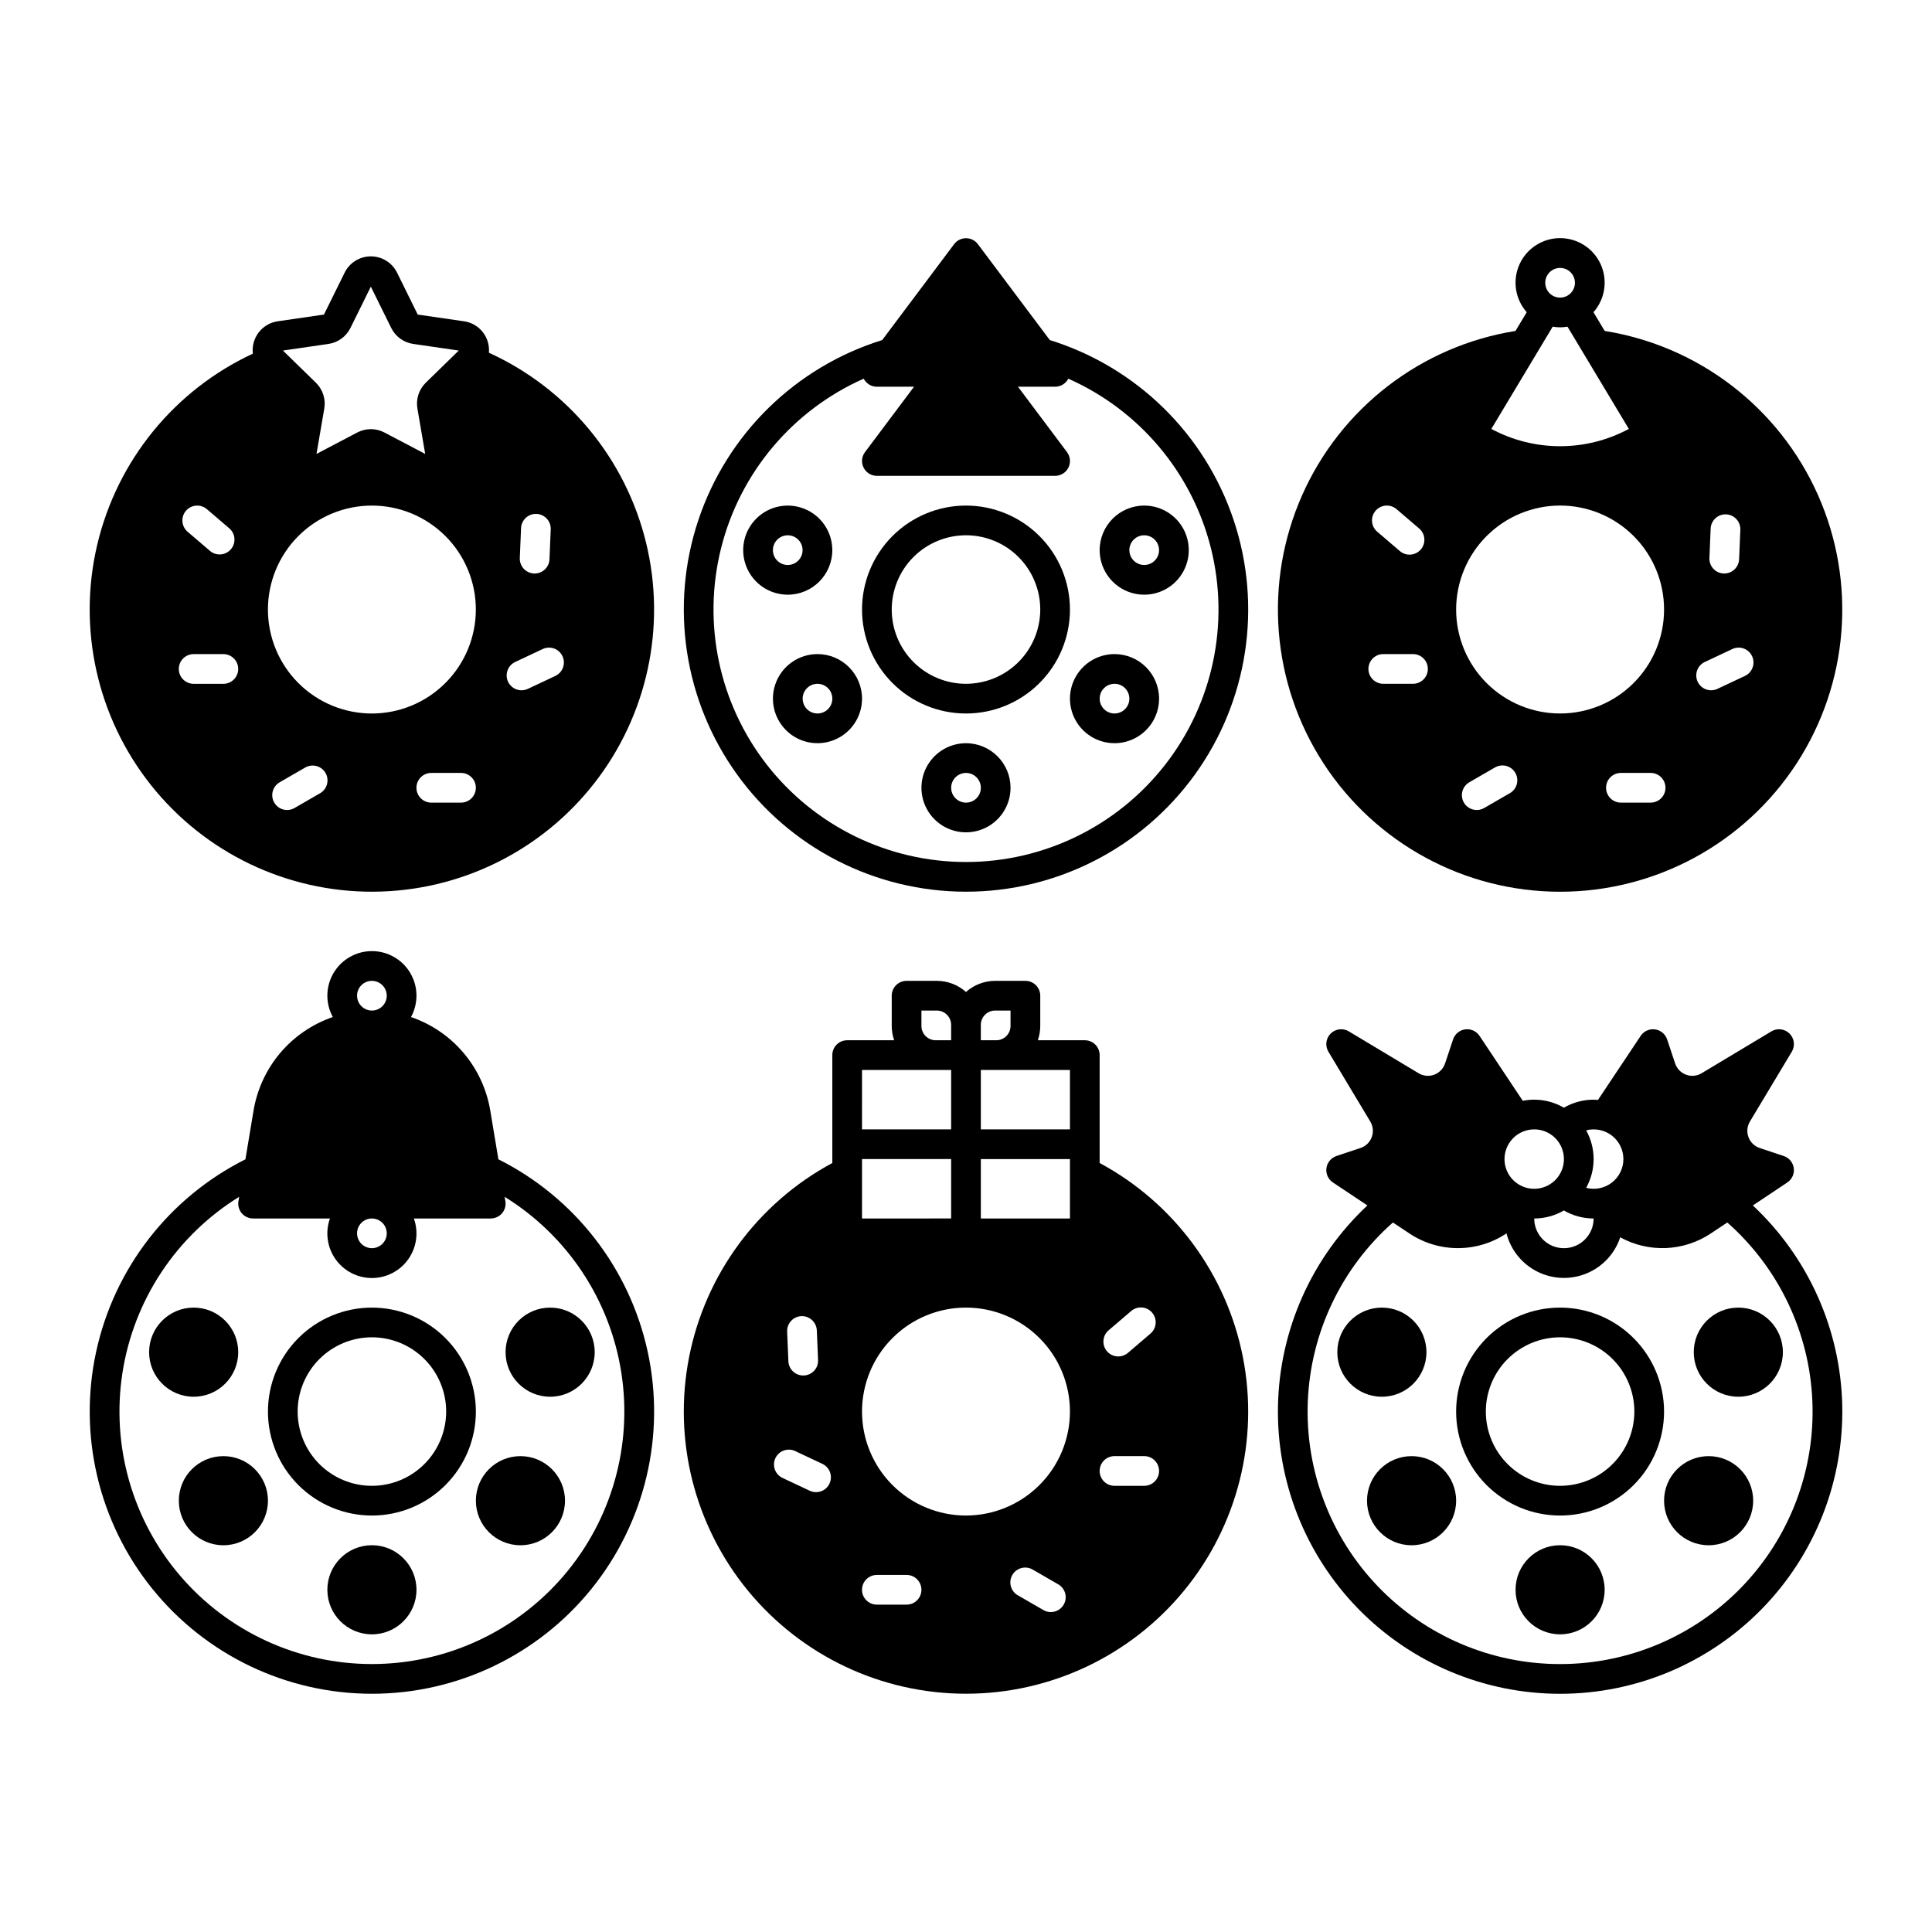 <?xml version="1.0" encoding="UTF-8"?>
<!-- Uploaded to: ICON Repo, www.svgrepo.com, Generator: ICON Repo Mixer Tools -->
<svg fill="#000000" width="800px" height="800px" version="1.1" viewBox="144 144 512 512" xmlns="http://www.w3.org/2000/svg">
 <g>
  <path d="m273.57 237.48c0.086-1.035-0.031-2.074-0.352-3.062-0.902-2.812-3.332-4.859-6.254-5.273l-12.258-1.781-5.481-11.105c-1.305-2.644-4-4.32-6.949-4.32s-5.641 1.676-6.945 4.32l-5.481 11.105-12.258 1.781c-4.156 0.605-7.074 4.41-6.582 8.578-20.773 9.664-35.969 28.316-41.238 50.613-5.266 22.293-0.023 45.773 14.227 63.711 14.254 17.941 35.938 28.355 58.848 28.266 22.91-0.09 44.516-10.676 58.625-28.723 14.109-18.051 19.168-41.57 13.727-63.824-5.441-22.254-20.785-40.785-41.629-50.285zm-80.293 41.883c0.68-0.793 1.645-1.285 2.684-1.363 1.043-0.082 2.074 0.254 2.867 0.934l5.981 5.117c1.609 1.422 1.777 3.871 0.383 5.504-1.398 1.633-3.844 1.844-5.5 0.477l-5.981-5.117c-0.793-0.68-1.285-1.645-1.367-2.688-0.082-1.039 0.254-2.07 0.934-2.863zm9.918 45.855h-7.875c-2.172 0-3.934-1.762-3.934-3.938 0-2.172 1.762-3.934 3.934-3.934h7.875c2.172 0 3.934 1.762 3.934 3.934 0 2.176-1.762 3.938-3.934 3.938zm27.848-90.074c2.523-0.367 4.703-1.949 5.832-4.238l5.402-10.938 5.398 10.938h0.004c1.125 2.289 3.309 3.875 5.832 4.238l12.066 1.754-8.73 8.516c-1.824 1.781-2.66 4.348-2.227 6.859l2.062 12.023-10.797-5.676c-2.258-1.188-4.957-1.188-7.215 0l-10.797 5.676 2.066-12.023c0.43-2.512-0.402-5.078-2.231-6.859l-8.734-8.516zm-2.191 119.06-6.816 3.938h-0.004c-1.883 1.07-4.273 0.422-5.356-1.453-1.082-1.871-0.449-4.269 1.418-5.363l6.816-3.938 0.004 0.004c1.879-1.07 4.269-0.422 5.352 1.453 1.082 1.871 0.449 4.269-1.418 5.363zm37.32 2.5h-7.875c-2.172 0-3.934-1.762-3.934-3.938 0-2.172 1.762-3.934 3.934-3.934h7.875c2.172 0 3.934 1.762 3.934 3.934 0 2.176-1.762 3.938-3.934 3.938zm-23.617-23.617c-7.309 0-14.316-2.902-19.484-8.07-5.164-5.168-8.066-12.176-8.066-19.48 0-7.309 2.902-14.316 8.066-19.484 5.168-5.164 12.176-8.07 19.484-8.07s14.316 2.906 19.48 8.07c5.168 5.168 8.07 12.176 8.07 19.484-0.008 7.305-2.914 14.309-8.078 19.473-5.164 5.164-12.168 8.07-19.473 8.078zm39.527-49.066c0.027-1.055 0.477-2.055 1.246-2.777 0.773-0.719 1.801-1.098 2.852-1.055 1.055 0.043 2.047 0.508 2.754 1.289 0.711 0.785 1.074 1.816 1.012 2.871l-0.328 7.863c-0.086 2.109-1.82 3.769-3.93 3.773h-0.168 0.004c-1.043-0.043-2.027-0.5-2.734-1.27-0.707-0.77-1.078-1.785-1.035-2.828zm9.004 39.148-7.125 3.352 0.004-0.004c-0.949 0.473-2.051 0.543-3.051 0.195-1.004-0.348-1.82-1.086-2.273-2.043-0.449-0.961-0.492-2.062-0.121-3.055 0.371-0.992 1.129-1.793 2.098-2.223l7.125-3.352v0.004c0.949-0.477 2.047-0.547 3.051-0.199 1 0.348 1.82 1.086 2.269 2.047 0.449 0.957 0.496 2.059 0.125 3.051-0.375 0.996-1.129 1.797-2.102 2.223z"/>
  <path d="m422.21 234.12-19.059-25.418c-0.746-0.988-1.91-1.574-3.148-1.574-1.242 0-2.406 0.586-3.148 1.574l-19.062 25.418c-22.965 7.141-41.094 24.891-48.719 47.699-7.621 22.812-3.812 47.895 10.242 67.41s36.637 31.082 60.688 31.082c24.047 0 46.629-11.566 60.684-31.082 14.055-19.516 17.867-44.598 10.242-67.41-7.625-22.809-25.754-40.559-48.719-47.699zm-22.207 138.32c-20.613 0-40.074-9.496-52.754-25.746-12.68-16.246-17.164-37.434-12.156-57.426 5.012-19.992 18.953-36.562 37.797-44.914 0.676 1.309 2.023 2.133 3.496 2.133h9.84l-12.988 17.32c-0.895 1.191-1.039 2.789-0.371 4.121 0.664 1.336 2.027 2.176 3.519 2.176h47.23c1.492 0 2.856-0.84 3.523-2.176 0.664-1.332 0.52-2.93-0.375-4.121l-12.988-17.32h9.84c1.473 0 2.824-0.824 3.496-2.133 18.844 8.352 32.789 24.922 37.797 44.914 5.008 19.992 0.523 41.18-12.156 57.426-12.68 16.25-32.141 25.746-52.75 25.746z"/>
  <path d="m557.44 380.32c25.309 0 48.898-12.801 62.695-34.02 13.793-21.215 15.922-47.969 5.652-71.102-10.27-23.129-31.539-39.496-56.527-43.496l-2.977-4.961c3.078-3.481 3.832-8.441 1.926-12.676-1.91-4.234-6.121-6.961-10.77-6.961-4.644 0-8.859 2.727-10.766 6.961s-1.152 9.195 1.926 12.676l-2.977 4.961c-24.988 4-46.262 20.367-56.527 43.496-10.27 23.133-8.141 49.887 5.652 71.102 13.797 21.219 37.387 34.02 62.691 34.02zm-13.328-26.113-6.816 3.938c-1.879 1.066-4.269 0.418-5.352-1.457-1.082-1.871-0.449-4.266 1.418-5.363l6.816-3.938v0.004c0.906-0.531 1.984-0.68 2.996-0.41 1.016 0.266 1.879 0.93 2.402 1.836 0.523 0.91 0.664 1.988 0.391 3-0.273 1.012-0.941 1.871-1.852 2.391zm53.23-70.188c0.125-2.148 1.949-3.797 4.094-3.707 2.148 0.09 3.828 1.887 3.773 4.035l-0.328 7.863h-0.004c-0.086 2.109-1.82 3.769-3.926 3.773h-0.168c-1.043-0.043-2.027-0.5-2.734-1.27-0.707-0.77-1.078-1.785-1.035-2.828zm-1.469 35.375 7.125-3.352c0.949-0.477 2.047-0.547 3.051-0.199 1 0.348 1.82 1.086 2.269 2.047 0.453 0.957 0.496 2.059 0.125 3.051-0.371 0.996-1.129 1.797-2.098 2.223l-7.125 3.352c-0.949 0.473-2.047 0.543-3.051 0.195-1-0.348-1.82-1.086-2.269-2.043-0.453-0.961-0.496-2.062-0.125-3.055 0.371-0.992 1.129-1.793 2.102-2.223zm-14.441 37.309h-7.871c-2.176 0-3.938-1.762-3.938-3.938 0-2.172 1.762-3.934 3.938-3.934h7.871c2.172 0 3.934 1.762 3.934 3.934 0 2.176-1.762 3.938-3.934 3.938zm-23.992-141.7c1.594 0 3.027 0.957 3.637 2.43 0.609 1.469 0.273 3.16-0.852 4.289-1.125 1.125-2.82 1.461-4.289 0.852-1.473-0.609-2.43-2.043-2.43-3.637 0-2.172 1.762-3.934 3.934-3.934zm-1.961 15.566c1.297 0.234 2.625 0.234 3.922 0l16.258 27.102v-0.004c-11.375 6.113-25.059 6.113-36.438 0zm1.961 47.406c7.309 0 14.316 2.906 19.484 8.07 5.168 5.168 8.07 12.176 8.07 19.484 0 7.305-2.902 14.312-8.07 19.48s-12.176 8.07-19.484 8.07c-7.305 0-14.312-2.902-19.48-8.07s-8.07-12.176-8.07-19.48c0.008-7.305 2.914-14.309 8.078-19.473 5.168-5.168 12.168-8.07 19.473-8.082zm-48.906 1.379h0.004c1.41-1.652 3.894-1.844 5.547-0.434l5.984 5.117c0.805 0.676 1.305 1.645 1.391 2.691 0.086 1.047-0.246 2.086-0.93 2.883-0.684 0.797-1.656 1.289-2.703 1.367-1.051 0.078-2.082-0.27-2.875-0.961l-5.981-5.117v0.004c-1.652-1.414-1.848-3.898-0.434-5.551zm2.051 37.984h7.871c2.172 0 3.938 1.762 3.938 3.934 0 2.176-1.766 3.938-3.938 3.938h-7.871c-2.176 0-3.938-1.762-3.938-3.938 0-2.172 1.762-3.934 3.938-3.934z"/>
  <path d="m276.08 451.23-2.141-12.84c-0.926-5.656-3.371-10.957-7.074-15.336-3.699-4.379-8.52-7.672-13.945-9.527 2-3.66 1.922-8.102-0.203-11.688-2.125-3.586-5.988-5.785-10.156-5.785-4.172 0-8.031 2.199-10.156 5.785-2.129 3.586-2.207 8.027-0.203 11.688-5.426 1.855-10.246 5.148-13.949 9.527-3.699 4.379-6.144 9.68-7.074 15.336l-2.141 12.84h0.004c-20.223 10.137-34.766 28.883-39.562 50.984-4.801 22.105 0.664 45.195 14.863 62.805 14.195 17.605 35.598 27.844 58.219 27.844 22.617 0 44.023-10.238 58.219-27.844 14.195-17.609 19.66-40.699 14.863-62.805-4.797-22.102-19.344-40.848-39.562-50.984zm-33.52-47.297c1.59 0 3.027 0.961 3.637 2.43 0.609 1.473 0.273 3.164-0.855 4.289-1.125 1.129-2.816 1.465-4.289 0.855-1.469-0.609-2.43-2.047-2.43-3.637 0-2.176 1.762-3.938 3.938-3.938zm0 62.977c1.59 0 3.027 0.961 3.637 2.43 0.609 1.473 0.273 3.164-0.855 4.289-1.125 1.125-2.816 1.465-4.289 0.855-1.469-0.609-2.43-2.047-2.43-3.637 0-2.176 1.762-3.938 3.938-3.938zm0 118.08c-19.543-0.004-38.105-8.551-50.816-23.395-12.711-14.848-18.293-34.504-15.289-53.812 3.008-19.312 14.305-36.34 30.93-46.617l-0.195 1.16h-0.004c-0.191 1.141 0.133 2.309 0.879 3.191 0.75 0.883 1.852 1.391 3.008 1.391h20.367c-1.293 3.617-0.746 7.637 1.469 10.777 2.211 3.137 5.812 5.004 9.652 5.004s7.441-1.867 9.652-5.004c2.211-3.141 2.758-7.16 1.465-10.777h20.371c1.156 0 2.254-0.508 3.004-1.391 0.746-0.883 1.066-2.051 0.879-3.191l-0.195-1.16h-0.004c16.621 10.277 27.918 27.305 30.926 46.613s-2.578 38.969-15.285 53.812c-12.707 14.844-31.27 23.395-50.812 23.398z"/>
  <path d="m435.42 452.21v-28.598c0-1.043-0.414-2.043-1.152-2.781s-1.738-1.152-2.781-1.152h-12.453c0.422-1.219 0.641-2.496 0.645-3.785v-8.023c0-1.043-0.414-2.047-1.152-2.785-0.738-0.738-1.742-1.152-2.785-1.152h-8.023 0.004c-2.852 0.004-5.602 1.055-7.723 2.953-2.125-1.898-4.875-2.949-7.723-2.953h-8.023c-2.172 0-3.934 1.762-3.934 3.938v8.023c0 1.289 0.219 2.566 0.641 3.785h-12.449c-2.176 0-3.938 1.762-3.938 3.934v28.598c-19.699 10.594-33.621 29.453-37.949 51.398-4.324 21.945 1.398 44.676 15.605 61.953 14.207 17.281 35.398 27.293 57.77 27.293 22.367 0 43.562-10.012 57.766-27.293 14.207-17.277 19.93-40.008 15.605-61.953-4.324-21.945-18.25-40.805-37.949-51.398zm-79.051 40.586 0.004-0.004c2.164-0.074 3.992 1.605 4.094 3.769l0.328 7.863v0.004c0.047 1.043-0.328 2.059-1.035 2.828-0.703 0.766-1.688 1.223-2.731 1.266h-0.168c-2.109 0-3.84-1.664-3.93-3.769l-0.328-7.863v-0.004c-0.09-2.168 1.598-4 3.769-4.094zm7.453 44.379 0.004-0.004c-0.445 0.945-1.246 1.676-2.231 2.031-0.98 0.352-2.062 0.301-3.008-0.141l-7.125-3.352c-0.969-0.43-1.727-1.23-2.098-2.223-0.371-0.992-0.328-2.094 0.121-3.055 0.453-0.957 1.273-1.695 2.273-2.043s2.102-0.277 3.051 0.195l7.125 3.352h-0.004c1.969 0.922 2.812 3.266 1.895 5.231zm40.109-121.58c0.004-2.09 1.699-3.785 3.789-3.789h4.082v4.09c0 2.09-1.695 3.781-3.785 3.785h-4.086zm-15.742-3.789h4.086c2.09 0.004 3.781 1.699 3.785 3.789v4.086h-4.086c-2.09-0.004-3.785-1.695-3.785-3.785zm-15.742 15.742h23.617v15.742l-23.621 0.004zm0 23.617h23.617v15.742l-23.621 0.004zm11.809 118.08h-7.875c-2.176 0-3.938-1.762-3.938-3.934 0-2.176 1.762-3.938 3.938-3.938h7.871c2.176 0 3.938 1.762 3.938 3.938 0 2.172-1.762 3.934-3.938 3.934zm41.641 0h-0.004c-1.09 1.883-3.496 2.527-5.375 1.441l-6.816-3.938h-0.004c-1.867-1.094-2.5-3.488-1.418-5.363 1.082-1.871 3.473-2.523 5.356-1.453l6.816 3.938c1.883 1.086 2.527 3.492 1.441 5.375zm-25.898-23.613c-7.309 0-14.316-2.906-19.484-8.07-5.168-5.168-8.07-12.176-8.07-19.484 0-7.305 2.902-14.316 8.07-19.48 5.168-5.168 12.176-8.07 19.484-8.07 7.305 0 14.312 2.902 19.48 8.07 5.168 5.164 8.07 12.176 8.07 19.48-0.008 7.305-2.914 14.309-8.078 19.473-5.168 5.168-12.168 8.07-19.473 8.082zm27.551-78.719-23.617-0.004v-15.742h23.617zm0-23.617-23.617-0.004v-15.742h23.617zm10.195 53.297 5.981-5.117v-0.004c0.789-0.699 1.828-1.051 2.879-0.977 1.055 0.07 2.035 0.562 2.719 1.367 0.688 0.801 1.023 1.844 0.93 2.894-0.09 1.055-0.598 2.023-1.41 2.695l-5.981 5.117c-1.656 1.371-4.106 1.16-5.5-0.473-1.398-1.633-1.227-4.082 0.383-5.508zm9.484 41.164h-7.871c-2.176 0-3.938-1.762-3.938-3.934 0-2.176 1.762-3.938 3.938-3.938h7.871c2.176 0 3.938 1.762 3.938 3.938 0 2.172-1.762 3.934-3.938 3.934z"/>
  <path d="m608.51 463.46 9.141-6.09v-0.004c1.25-0.832 1.918-2.305 1.719-3.797-0.199-1.488-1.23-2.734-2.656-3.211l-6.371-2.125c-1.379-0.457-2.477-1.52-2.981-2.883-0.508-1.363-0.367-2.883 0.383-4.133l11.098-18.5v0.004c0.926-1.551 0.684-3.531-0.594-4.809-1.277-1.273-3.258-1.52-4.805-0.594l-18.5 11.098v0.004c-1.246 0.746-2.766 0.887-4.129 0.383-1.363-0.504-2.426-1.598-2.887-2.977l-2.125-6.375c-0.473-1.426-1.723-2.457-3.211-2.656-1.488-0.199-2.965 0.465-3.797 1.719l-11.316 16.973c-0.383-0.027-0.766-0.059-1.156-0.059v-0.004c-2.769 0.004-5.488 0.738-7.883 2.129-3.285-1.918-7.156-2.57-10.887-1.828l-11.465-17.215c-0.832-1.25-2.309-1.918-3.797-1.719-1.492 0.203-2.738 1.23-3.211 2.66l-2.125 6.371c-0.461 1.379-1.52 2.477-2.883 2.981-1.363 0.504-2.883 0.363-4.133-0.383l-18.5-11.098v-0.004c-1.547-0.926-3.527-0.684-4.805 0.594-1.277 1.277-1.52 3.258-0.594 4.805l11.098 18.5c0.75 1.246 0.891 2.766 0.387 4.129-0.504 1.363-1.598 2.422-2.977 2.883l-6.375 2.125v0.004c-1.426 0.477-2.457 1.723-2.656 3.211-0.203 1.488 0.465 2.965 1.715 3.797l9.141 6.09c-14.703 13.746-23.242 32.832-23.695 52.953s7.223 39.574 21.293 53.965c14.07 14.387 33.348 22.5 53.473 22.5s39.398-8.113 53.469-22.5c14.07-14.391 21.746-33.844 21.297-53.965-0.453-20.121-8.996-39.207-23.695-52.953zm-44.16-19.906c2.359-0.617 4.875-0.105 6.805 1.383 1.934 1.492 3.062 3.793 3.062 6.234 0 2.438-1.129 4.738-3.062 6.231-1.93 1.492-4.445 2-6.805 1.383 2.633-4.734 2.633-10.492 0-15.23zm1.977 23.359c0 4.348-3.523 7.871-7.871 7.871s-7.871-3.523-7.871-7.871c2.762 0 5.473-0.734 7.859-2.125 2.394 1.391 5.113 2.125 7.883 2.125zm-15.742-23.617c3.184 0 6.055 1.918 7.269 4.859 1.219 2.945 0.547 6.328-1.703 8.582-2.254 2.25-5.641 2.922-8.582 1.707-2.941-1.219-4.859-4.09-4.859-7.273 0.008-4.348 3.527-7.867 7.871-7.875zm6.856 141.7c-18.219 0.004-35.656-7.426-48.273-20.57-12.617-13.145-19.328-30.867-18.582-49.074 0.75-18.207 8.895-35.32 22.551-47.383l4.398 2.93h-0.004c3.812 2.527 8.285 3.875 12.855 3.867 4.574-0.004 9.043-1.363 12.848-3.902 1.137 4.41 4.133 8.113 8.211 10.145 4.078 2.035 8.836 2.195 13.047 0.449 4.207-1.746 7.449-5.234 8.887-9.559 3.707 2.039 7.898 3.023 12.125 2.848 4.227-0.176 8.324-1.508 11.848-3.848l4.398-2.93c13.656 12.062 21.801 29.176 22.547 47.383 0.75 18.207-5.961 35.93-18.578 49.074-12.621 13.145-30.055 20.574-48.277 20.57z"/>
  <path d="m400 277.98c-7.309 0-14.316 2.906-19.484 8.07-5.168 5.168-8.07 12.176-8.07 19.484 0 7.305 2.902 14.312 8.07 19.48s12.176 8.07 19.484 8.07c7.305 0 14.312-2.902 19.48-8.07s8.07-12.176 8.07-19.48c-0.008-7.305-2.914-14.309-8.078-19.473-5.168-5.168-12.168-8.07-19.473-8.082zm0 47.23v0.004c-5.223 0-10.227-2.074-13.918-5.766-3.691-3.691-5.762-8.695-5.762-13.914s2.07-10.227 5.762-13.918c3.691-3.691 8.695-5.762 13.918-5.762 5.219 0 10.223 2.07 13.914 5.762 3.691 3.691 5.766 8.699 5.766 13.918-0.008 5.215-2.082 10.219-5.773 13.91-3.688 3.688-8.691 5.762-13.906 5.769z"/>
  <path d="m242.56 490.53c-7.309 0-14.316 2.902-19.484 8.07-5.164 5.164-8.066 12.176-8.066 19.48 0 7.309 2.902 14.316 8.066 19.484 5.168 5.164 12.176 8.07 19.484 8.07s14.316-2.906 19.48-8.07c5.168-5.168 8.07-12.176 8.07-19.484-0.008-7.305-2.914-14.309-8.078-19.473-5.164-5.164-12.168-8.07-19.473-8.078zm0 47.23c-5.219 0-10.227-2.074-13.918-5.762-3.688-3.691-5.762-8.699-5.762-13.918s2.074-10.223 5.762-13.914c3.691-3.691 8.699-5.766 13.918-5.766s10.227 2.074 13.914 5.766c3.691 3.691 5.766 8.695 5.766 13.914-0.008 5.219-2.082 10.219-5.769 13.91-3.691 3.688-8.691 5.766-13.91 5.769z"/>
  <path d="m557.44 490.53c-7.305 0-14.312 2.902-19.48 8.07-5.168 5.164-8.07 12.176-8.07 19.48 0 7.309 2.902 14.316 8.07 19.484 5.168 5.164 12.176 8.07 19.48 8.07 7.309 0 14.316-2.906 19.484-8.07 5.168-5.168 8.07-12.176 8.07-19.484-0.008-7.305-2.914-14.309-8.082-19.473-5.164-5.164-12.168-8.07-19.473-8.078zm0 47.23c-5.219 0-10.223-2.074-13.914-5.762-3.691-3.691-5.766-8.699-5.766-13.918s2.074-10.223 5.766-13.914c3.691-3.691 8.695-5.766 13.914-5.766 5.223 0 10.227 2.074 13.918 5.766 3.691 3.691 5.762 8.695 5.762 13.914-0.004 5.219-2.078 10.219-5.769 13.91-3.688 3.688-8.691 5.766-13.91 5.769z"/>
  <path d="m364.57 289.79c0-4.773-2.875-9.082-7.289-10.906-4.414-1.828-9.492-0.82-12.867 2.559-3.379 3.375-4.387 8.457-2.562 12.867 1.828 4.414 6.137 7.289 10.91 7.289 6.519-0.008 11.801-5.289 11.809-11.809zm-15.742 0c0-1.59 0.957-3.027 2.43-3.637 1.469-0.609 3.164-0.27 4.289 0.855s1.461 2.816 0.852 4.289c-0.609 1.469-2.043 2.43-3.637 2.43-2.172 0-3.934-1.762-3.934-3.938z"/>
  <path d="m435.42 289.79c0 4.777 2.879 9.082 7.289 10.91 4.414 1.828 9.492 0.816 12.871-2.559 3.375-3.379 4.387-8.457 2.559-12.871-1.828-4.41-6.133-7.289-10.91-7.289-6.519 0.008-11.801 5.293-11.809 11.809zm11.809-3.938v0.004c1.594 0 3.027 0.957 3.637 2.43 0.609 1.469 0.273 3.164-0.852 4.289-1.129 1.125-2.82 1.461-4.293 0.852-1.469-0.609-2.43-2.043-2.43-3.637 0-2.172 1.766-3.934 3.938-3.934z"/>
  <path d="m360.64 317.34c-4.773 0-9.078 2.875-10.906 7.289-1.828 4.41-0.82 9.488 2.559 12.867 3.375 3.375 8.457 4.387 12.867 2.559 4.414-1.828 7.289-6.133 7.289-10.91-0.008-6.516-5.289-11.801-11.809-11.805zm0 15.742c-1.59 0-3.027-0.957-3.633-2.43-0.609-1.469-0.273-3.164 0.852-4.289s2.82-1.461 4.289-0.852c1.473 0.609 2.43 2.043 2.43 3.633 0 1.047-0.414 2.047-1.152 2.785-0.738 0.738-1.738 1.152-2.785 1.152z"/>
  <path d="m439.36 317.34c-4.777 0-9.082 2.875-10.91 7.289-1.828 4.41-0.816 9.488 2.559 12.867 3.379 3.375 8.457 4.387 12.871 2.559 4.41-1.828 7.289-6.133 7.289-10.91-0.008-6.516-5.289-11.801-11.809-11.805zm0 15.742c-1.594 0-3.027-0.957-3.637-2.43-0.609-1.469-0.273-3.164 0.852-4.289s2.82-1.461 4.289-0.852c1.473 0.609 2.43 2.043 2.43 3.633 0 1.047-0.414 2.047-1.152 2.785-0.738 0.738-1.738 1.152-2.781 1.152z"/>
  <path d="m400 340.96c-4.777 0-9.082 2.879-10.91 7.289-1.828 4.414-0.816 9.492 2.559 12.871 3.379 3.375 8.457 4.387 12.867 2.559 4.414-1.828 7.289-6.133 7.289-10.91-0.004-6.519-5.289-11.801-11.805-11.809zm0 15.742v0.004c-1.594 0-3.027-0.961-3.637-2.43-0.609-1.473-0.273-3.164 0.852-4.289s2.82-1.465 4.289-0.855c1.473 0.609 2.43 2.047 2.43 3.637 0 1.043-0.414 2.047-1.152 2.785s-1.738 1.152-2.781 1.152z"/>
  <path d="m207.13 502.34c0 6.519-5.285 11.809-11.809 11.809-6.519 0-11.805-5.289-11.805-11.809 0-6.523 5.285-11.809 11.805-11.809 6.523 0 11.809 5.285 11.809 11.809"/>
  <path d="m301.6 502.34c0 6.519-5.285 11.809-11.809 11.809-6.519 0-11.809-5.289-11.809-11.809 0-6.523 5.289-11.809 11.809-11.809 6.523 0 11.809 5.285 11.809 11.809"/>
  <path d="m215.01 541.7c0 6.519-5.289 11.809-11.809 11.809-6.523 0-11.809-5.289-11.809-11.809 0-6.523 5.285-11.809 11.809-11.809 6.519 0 11.809 5.285 11.809 11.809"/>
  <path d="m293.73 541.7c0 6.519-5.285 11.809-11.809 11.809-6.519 0-11.809-5.289-11.809-11.809 0-6.523 5.289-11.809 11.809-11.809 6.523 0 11.809 5.285 11.809 11.809"/>
  <path d="m254.37 565.31c0 6.519-5.289 11.805-11.809 11.805-6.523 0-11.809-5.285-11.809-11.805 0-6.523 5.285-11.809 11.809-11.809 6.519 0 11.809 5.285 11.809 11.809"/>
  <path d="m522.02 502.34c0 6.519-5.289 11.809-11.809 11.809-6.523 0-11.809-5.289-11.809-11.809 0-6.523 5.285-11.809 11.809-11.809 6.519 0 11.809 5.285 11.809 11.809"/>
  <path d="m616.48 502.34c0 6.519-5.289 11.809-11.809 11.809-6.523 0-11.809-5.289-11.809-11.809 0-6.523 5.285-11.809 11.809-11.809 6.519 0 11.809 5.285 11.809 11.809"/>
  <path d="m529.89 541.7c0 6.519-5.285 11.809-11.809 11.809-6.519 0-11.809-5.289-11.809-11.809 0-6.523 5.289-11.809 11.809-11.809 6.523 0 11.809 5.285 11.809 11.809"/>
  <path d="m608.61 541.7c0 6.519-5.285 11.809-11.805 11.809-6.523 0-11.809-5.289-11.809-11.809 0-6.523 5.285-11.809 11.809-11.809 6.519 0 11.805 5.285 11.805 11.809"/>
  <path d="m569.25 565.31c0 6.519-5.285 11.805-11.809 11.805-6.519 0-11.805-5.285-11.805-11.805 0-6.523 5.285-11.809 11.805-11.809 6.523 0 11.809 5.285 11.809 11.809"/>
 </g>
</svg>